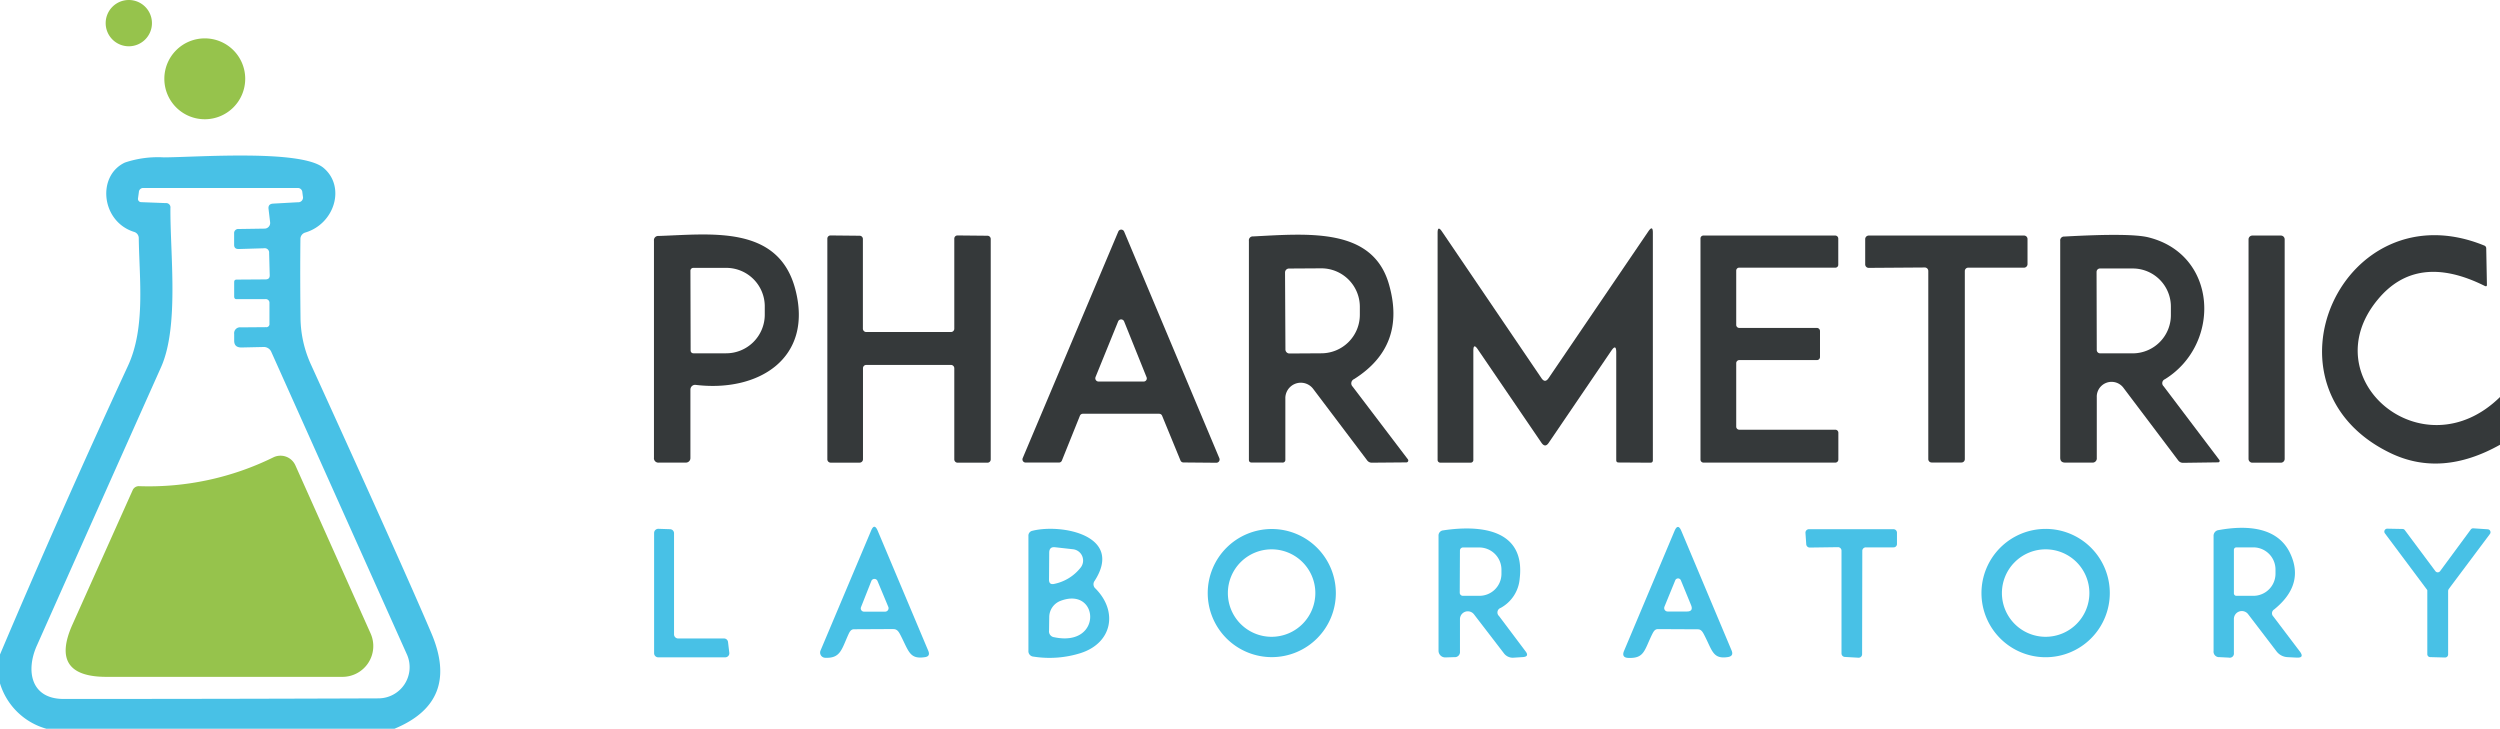 <?xml version="1.0" encoding="UTF-8"?>
<svg xmlns="http://www.w3.org/2000/svg" id="Layer_1" data-name="Layer 1" width="262.959" height="76.648" viewBox="0 0 262.959 76.648">
  <path id="Path_702" data-name="Path 702" d="M15.689,2.434A2.434,2.434,0,1,1,13.254,0a2.433,2.433,0,0,1,2.434,2.434Z" transform="translate(0.294)" fill="#96c34c"></path>
  <path id="Path_703" data-name="Path 703" d="M25.335,8.183A4.253,4.253,0,1,1,21.083,3.93a4.248,4.248,0,0,1,4.253,4.253Z" transform="translate(0.457 0.107)" fill="#96c34c"></path>
  <path id="Path_704" data-name="Path 704" d="M41.478,76.216H4.869A7.1,7.1,0,0,1,0,71.449v-3.04Q6.456,53.186,13.466,38.035c1.849-4,1.192-9.1,1.13-13.4a.682.682,0,0,0-.5-.678c-3.462-1.089-3.924-5.906-.955-7.293a10.885,10.885,0,0,1,4.088-.544c3.39-.01,14.442-.863,16.794,1.1s1.192,5.865-1.89,6.8a.705.705,0,0,0-.534.709c-.031,2.784-.021,5.537.01,8.279a12.088,12.088,0,0,0,1.12,4.951q9.815,21.54,12.655,28.237,3.035,7.165-3.9,10.025M25.115,23.655l2.722-.041a.593.593,0,0,0,.575-.668l-.164-1.387c-.051-.36.113-.555.483-.575l2.589-.144a.5.5,0,0,0,.534-.637l-.051-.4a.475.475,0,0,0-.524-.462H15.1a.449.449,0,0,0-.493.431l-.092.668a.341.341,0,0,0,.329.39l2.589.1a.451.451,0,0,1,.493.514c-.041,4.776.935,12.439-.986,16.743Q10.39,52.842,3.872,67.485c-1.161,2.6-.657,5.588,2.8,5.6q16.856,0,33.137-.062A3.283,3.283,0,0,0,42.8,68.4L28.545,36.6a.859.859,0,0,0-.863-.534l-2.28.051c-.524,0-.781-.236-.77-.75V34.7a.62.62,0,0,1,.7-.7l2.64-.021a.327.327,0,0,0,.37-.37V31.451a.387.387,0,0,0-.431-.421H24.919c-.185.021-.277-.072-.288-.257V29.243c0-.175.082-.267.257-.267l3.04-.021c.3,0,.452-.144.442-.442l-.062-2.332a.46.46,0,0,0-.534-.5L25.1,25.76c-.318,0-.473-.134-.473-.452V24.137a.434.434,0,0,1,.483-.483h0Z" transform="translate(0 0.433)" fill="#48c1e6"></path>
  <path id="Path_705" data-name="Path 705" d="M119.081,42.882h-8.033a.331.331,0,0,0-.308.216l-1.89,4.7a.331.331,0,0,1-.308.216h-3.5a.334.334,0,0,1-.318-.462l10.056-23.831a.332.332,0,0,1,.616,0l10.015,23.841a.342.342,0,0,1-.318.473l-3.462-.031a.336.336,0,0,1-.308-.205l-1.931-4.7a.331.331,0,0,0-.308-.216m-6.7-3.852a.342.342,0,0,0,.318.462h4.735a.329.329,0,0,0,.318-.452l-2.363-5.875a.34.34,0,0,0-.627,0l-2.383,5.865Z" transform="translate(2.846 0.639)" fill="#35393a"></path>
  <path id="Path_706" data-name="Path 706" d="M150.969,36.24V47.7a.286.286,0,0,1-.318.329h-3.164a.285.285,0,0,1-.277-.288V23.863c0-.544.154-.6.462-.144l10.467,15.428q.37.539.74,0l10.5-15.449c.318-.462.473-.411.473.144V47.765c0,.175-.082.267-.257.267l-3.338-.021c-.175,0-.257-.082-.257-.247V36.425c0-.627-.175-.678-.524-.164l-6.584,9.686c-.247.36-.493.36-.75,0L151.432,36.1c-.308-.452-.462-.4-.462.144h0Z" transform="translate(4.002 0.636)" fill="#35393a"></path>
  <path id="Path_707" data-name="Path 707" d="M70.8,40.311v7.2a.472.472,0,0,1-.483.493H67.5a.466.466,0,0,1-.534-.524V24.667a.442.442,0,0,1,.472-.5c5.465-.175,12.6-1.2,14.391,5.588C83.764,37.086,77.9,40.63,71.346,39.829a.492.492,0,0,0-.544.483m0-12.491.021,8.4a.287.287,0,0,0,.288.288h3.41a4.067,4.067,0,0,0,4.1-4.016v-.986A4.052,4.052,0,0,0,74.5,27.523h-3.41a.3.3,0,0,0-.288.3h0Z" transform="translate(1.82 0.653)" fill="#35393a"></path>
  <path id="Path_708" data-name="Path 708" d="M97.724,37.73H88.808a.342.342,0,0,0-.339.339v9.6a.358.358,0,0,1-.349.339H85.059a.351.351,0,0,1-.339-.349V24.449a.333.333,0,0,1,.329-.339l3.071.031a.342.342,0,0,1,.339.339v9.45a.358.358,0,0,0,.349.339h8.926a.351.351,0,0,0,.339-.349V24.449a.333.333,0,0,1,.329-.339l3.164.031a.342.342,0,0,1,.339.339V47.674a.342.342,0,0,1-.339.339H98.412a.351.351,0,0,1-.339-.349V38.069a.351.351,0,0,0-.349-.339h0Z" transform="translate(2.303 0.655)" fill="#35393a"></path>
  <path id="Path_709" data-name="Path 709" d="M131.721,41.225v6.461A.283.283,0,0,1,131.4,48h-3.195c-.216,0-.318-.092-.318-.308V24.677a.407.407,0,0,1,.442-.462c5.927-.308,12.583-.924,14.288,5.033q1.864,6.487-3.667,9.974a.488.488,0,0,0-.144.8l5.814,7.653a.2.2,0,0,1-.154.308l-3.626.031a.6.6,0,0,1-.524-.257l-5.67-7.509a1.629,1.629,0,0,0-2.927.976m-.031-13.21.041,8.094a.423.423,0,0,0,.421.421l3.379-.021a4.051,4.051,0,0,0,4.027-4.078v-.822a4.051,4.051,0,0,0-4.068-4.037l-3.379.021a.417.417,0,0,0-.421.421Z" transform="translate(3.477 0.653)" fill="#35393a"></path>
  <path id="Path_710" data-name="Path 710" d="M177.889,27.808v5.711a.32.32,0,0,0,.318.318h8.176a.329.329,0,0,1,.318.329V36.9a.32.32,0,0,1-.318.318h-8.176a.329.329,0,0,0-.318.329v6.677a.32.32,0,0,0,.318.318h10.107a.32.32,0,0,1,.318.318v2.825a.32.32,0,0,1-.318.318H174.448a.32.32,0,0,1-.318-.318V24.438a.305.305,0,0,1,.308-.318h13.867a.32.32,0,0,1,.318.318v2.743a.305.305,0,0,1-.308.318H178.208a.305.305,0,0,0-.318.308h0Z" transform="translate(4.733 0.656)" fill="#35393a"></path>
  <path id="Path_711" data-name="Path 711" d="M197.266,27.479l-5.9.041a.368.368,0,0,1-.37-.37V24.49a.377.377,0,0,1,.38-.37H207.7a.368.368,0,0,1,.37.37v2.64a.377.377,0,0,1-.38.37h-5.845a.354.354,0,0,0-.37.36V47.622a.354.354,0,0,1-.36.37h-3.112a.354.354,0,0,1-.37-.36V27.849a.368.368,0,0,0-.37-.37h0Z" transform="translate(5.192 0.656)" fill="#35393a"></path>
  <path id="Path_712" data-name="Path 712" d="M214.812,41.06v6.451a.444.444,0,0,1-.493.493H211.5c-.36,0-.534-.164-.534-.524v-22.8a.4.4,0,0,1,.421-.452c4.612-.257,7.57-.236,8.854.082,7.344,1.828,7.673,11.258,1.736,14.925a.444.444,0,0,0-.134.74l5.865,7.755a.156.156,0,0,1-.123.247l-3.688.051a.623.623,0,0,1-.514-.247l-5.773-7.653a1.558,1.558,0,0,0-2.8.935m-.021-13.117.021,8.217a.353.353,0,0,0,.349.349h3.513a4.022,4.022,0,0,0,3.934-4.088v-.781a4.012,4.012,0,0,0-3.955-4.057H215.14a.355.355,0,0,0-.349.36Z" transform="translate(5.735 0.654)" fill="#35393a"></path>
  <path id="Path_713" data-name="Path 713" d="M234.051,47.612a.4.4,0,0,1-.4.4h-3a.4.4,0,0,1-.4-.4V24.521a.4.4,0,0,1,.4-.4h3a.4.4,0,0,1,.4.4V47.612Z" transform="translate(6.259 0.656)" fill="#35393a"></path>
  <path id="Path_714" data-name="Path 714" d="M256.5,41.1v5.023q-6.179,3.467-11.556.863C230.5,40,240,19.119,254.831,25.169a.312.312,0,0,1,.216.318l.072,3.79c.01.175-.072.216-.226.144q-7.134-3.559-11.258,1.438C236.712,39.21,248.37,49.1,256.5,41.1Z" transform="translate(6.464 0.655)" fill="#35393a"></path>
  <path id="Path_715" data-name="Path 715" d="M7.439,64.42,13.766,50.3a.707.707,0,0,1,.688-.431,29.66,29.66,0,0,0,14.113-3.03,1.714,1.714,0,0,1,2.321.842L38.8,65.365a3.241,3.241,0,0,1-2.958,4.561H11.014q-6.04,0-3.575-5.506Z" transform="translate(0.183 1.268)" fill="#96c34c"></path>
  <path id="Path_716" data-name="Path 716" d="M91.7,64.7l-4.17.021c-.329.01-.462.3-.6.6-.7,1.561-.832,2.476-2.424,2.4a.547.547,0,0,1-.483-.76l5.321-12.614c.226-.544.452-.544.688,0L95.361,67c.154.38.041.6-.36.657-1.572.236-1.674-.555-2.5-2.188-.2-.39-.37-.77-.8-.76m-3.421-2.311a.342.342,0,0,0,.318.472h2.229a.365.365,0,0,0,.329-.493l-1.14-2.732a.348.348,0,0,0-.647,0l-1.089,2.753Z" transform="translate(2.283 1.466)" fill="#48c1e6"></path>
  <path id="Path_717" data-name="Path 717" d="M174.068,64.725l-4.2-.021c-.37,0-.5.339-.668.668-.76,1.592-.8,2.414-2.393,2.363-.544,0-.709-.267-.493-.76l5.3-12.593c.236-.565.483-.565.719,0l5.29,12.583c.154.38.031.606-.38.678-1.572.247-1.644-.637-2.445-2.208-.185-.36-.339-.709-.729-.709m-3.513-2.373a.361.361,0,0,0,.329.5h2c.5.01.657-.226.462-.688l-1.068-2.6a.319.319,0,0,0-.585,0l-1.14,2.784h0Z" transform="translate(4.518 1.467)" fill="#48c1e6"></path>
  <path id="Path_718" data-name="Path 718" d="M69.507,65.685h4.817a.423.423,0,0,1,.431.37l.134,1.13a.429.429,0,0,1-.431.483H67.411a.434.434,0,0,1-.431-.431V54.581a.443.443,0,0,1,.442-.431l1.233.041a.425.425,0,0,1,.421.431V65.254a.434.434,0,0,0,.431.431Z" transform="translate(1.821 1.472)" fill="#48c1e6"></path>
  <path id="Path_719" data-name="Path 719" d="M112.367,60.436c2.373,2.393,1.777,5.7-1.541,6.779a10.887,10.887,0,0,1-4.972.38.574.574,0,0,1-.544-.627V54.91a.519.519,0,0,1,.431-.555c3.02-.75,9.625.462,6.533,5.269a.593.593,0,0,0,.092.811m-4.242-4.345c-.411-.051-.616.134-.627.555l-.021,2.856c0,.38.185.524.555.442a4.73,4.73,0,0,0,2.773-1.715A1.194,1.194,0,0,0,110,56.3M107.5,63.415l-.021,1.459a.613.613,0,0,0,.534.678c5.146,1.089,4.746-5.382.668-3.821a1.836,1.836,0,0,0-1.181,1.685h0Z" transform="translate(2.863 1.472)" fill="#48c1e6"></path>
  <path id="Path_720" data-name="Path 720" d="M137.147,60.908a6.738,6.738,0,1,1-6.738-6.738,6.742,6.742,0,0,1,6.738,6.738m-2.157,0a4.6,4.6,0,1,0-4.6,4.6,4.607,4.607,0,0,0,4.6-4.6Z" transform="translate(3.362 1.473)" fill="#48c1e6"></path>
  <path id="Path_721" data-name="Path 721" d="M153.668,63.324l2.794,3.718c.277.36.185.565-.267.6l-.955.062a1.166,1.166,0,0,1-1.068-.473l-3.133-4.078a.824.824,0,0,0-1.479.5v3.39a.54.54,0,0,1-.6.606l-.935.031a.706.706,0,0,1-.719-.709V54.89a.539.539,0,0,1,.493-.575c3.985-.6,8.659-.092,8.043,5.085a3.857,3.857,0,0,1-2,3.071.506.506,0,0,0-.175.853m-4.109-6.892-.021,4.437a.325.325,0,0,0,.329.329h1.685a2.316,2.316,0,0,0,2.373-2.28v-.493a2.337,2.337,0,0,0-2.352-2.311h-1.685a.322.322,0,0,0-.329.318Z" transform="translate(4.004 1.471)" fill="#48c1e6"></path>
  <path id="Path_722" data-name="Path 722" d="M190.858,56.47l-.021,10.868a.367.367,0,0,1-.39.37l-1.428-.082a.371.371,0,0,1-.349-.37V56.45a.368.368,0,0,0-.37-.37l-2.969.041a.371.371,0,0,1-.37-.349l-.082-1.192a.367.367,0,0,1,.37-.39h8.885a.368.368,0,0,1,.37.37v1.171a.353.353,0,0,1-.36.37h-2.917a.368.368,0,0,0-.37.37h0Z" transform="translate(5.026 1.473)" fill="#48c1e6"></path>
  <path id="Path_723" data-name="Path 723" d="M216.4,60.909a6.749,6.749,0,1,1-6.749-6.749,6.747,6.747,0,0,1,6.749,6.749m-2.147,0a4.6,4.6,0,1,0-4.6,4.6,4.607,4.607,0,0,0,4.6-4.6Z" transform="translate(5.516 1.472)" fill="#48c1e6"></path>
  <path id="Path_724" data-name="Path 724" d="M228.807,63.644v3.575a.435.435,0,0,1-.524.483l-.986-.051a.582.582,0,0,1-.627-.657V54.923a.6.6,0,0,1,.544-.637c2.753-.5,6.194-.442,7.54,2.506q1.495,3.251-1.715,5.845a.471.471,0,0,0-.082.74l2.784,3.677q.524.693-.339.647l-.986-.051a1.545,1.545,0,0,1-1.12-.6l-2.989-3.914a.834.834,0,0,0-1.5.5m0-7.272v4.581a.261.261,0,0,0,.257.257h1.746a2.331,2.331,0,0,0,2.373-2.291v-.514a2.331,2.331,0,0,0-2.373-2.291h-1.746a.261.261,0,0,0-.257.257Z" transform="translate(6.162 1.469)" fill="#48c1e6"></path>
  <path id="Path_725" data-name="Path 725" d="M250.025,58.6l3.225-4.376a.3.3,0,0,1,.267-.123l1.52.1a.31.31,0,0,1,.226.493l-4.335,5.793a.524.524,0,0,0-.062.185v6.708a.32.32,0,0,1-.329.308l-1.561-.041a.307.307,0,0,1-.3-.308V60.715a.209.209,0,0,0-.051-.185l-4.407-5.9a.307.307,0,0,1,.247-.493l1.6.031a.293.293,0,0,1,.247.123l3.215,4.314a.308.308,0,0,0,.493,0h0Z" transform="translate(6.637 1.471)" fill="#48c1e6"></path>
</svg>
